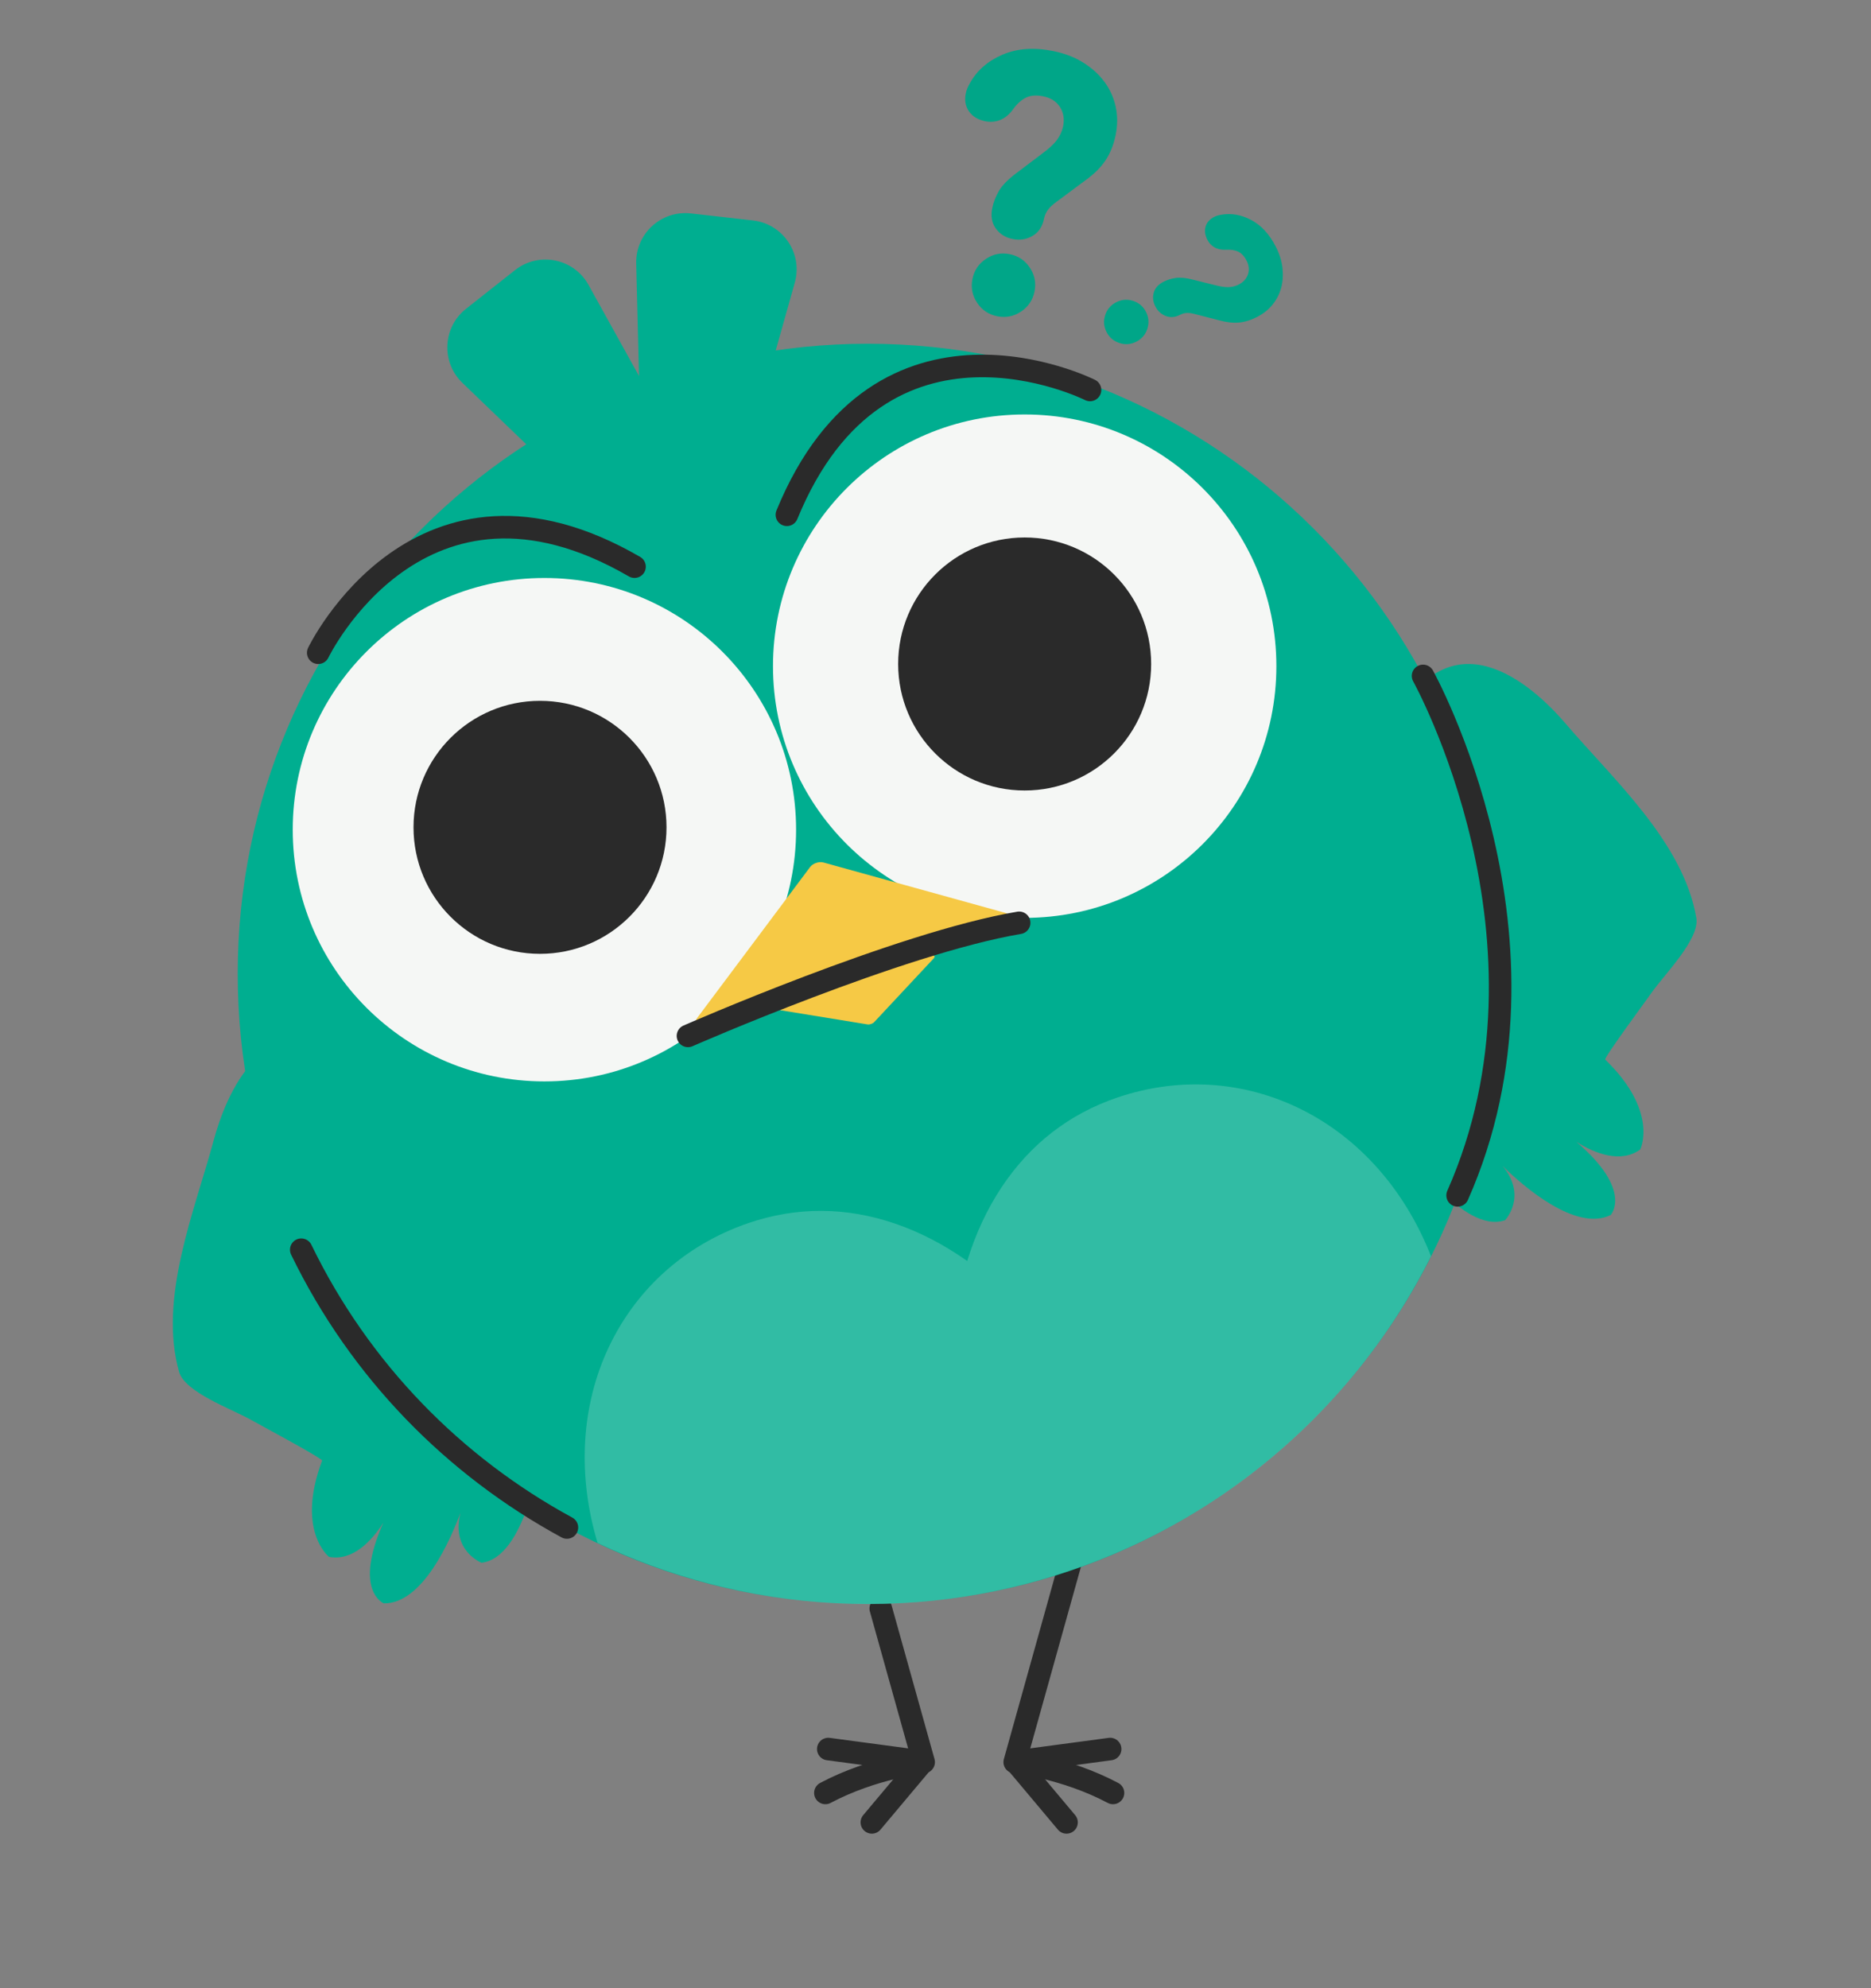 <svg width="96" height="102" viewBox="0 0 96 102" fill="none" xmlns="http://www.w3.org/2000/svg">
<rect x="0" y="0" width="96" height="102" fill="#808080" stroke="none"/>
<path d="M45.191 82.519L47.392 90.402C47.392 90.402 44.813 90.676 42.35 91.983" stroke="#2A2A2A" stroke-width="1.157" stroke-miterlimit="10" stroke-linecap="round" stroke-linejoin="round"/>
<path d="M42.498 89.731L47.348 90.381L44.734 93.494" stroke="#2A2A2A" stroke-width="1.157" stroke-miterlimit="10" stroke-linecap="round" stroke-linejoin="round"/>
<path d="M55.316 78.755L52.065 90.402C52.065 90.402 54.644 90.676 57.107 91.983" stroke="#2A2A2A" stroke-width="1.157" stroke-miterlimit="10" stroke-linecap="round" stroke-linejoin="round"/>
<path d="M56.961 89.731L52.109 90.381L54.723 93.494" stroke="#2A2A2A" stroke-width="1.157" stroke-miterlimit="10" stroke-linecap="round" stroke-linejoin="round"/>
<path d="M44.525 82.29C62.379 82.29 76.853 67.817 76.853 49.962C76.853 32.108 62.379 17.635 44.525 17.635C26.671 17.635 12.197 32.108 12.197 49.962C12.197 67.817 26.671 82.29 44.525 82.29Z" fill="#00AE90"/>
<path d="M27.933 55.48C35.065 55.48 40.847 49.698 40.847 42.566C40.847 35.434 35.065 29.652 27.933 29.652C20.801 29.652 15.02 35.434 15.02 42.566C15.02 49.698 20.801 55.48 27.933 55.48Z" fill="#F5F7F5"/>
<path d="M52.576 47.09C59.708 47.09 65.49 41.309 65.49 34.176C65.49 27.044 59.708 21.263 52.576 21.263C45.444 21.263 39.662 27.044 39.662 34.176C39.662 41.309 45.444 47.09 52.576 47.09Z" fill="#F5F7F5"/>
<path d="M27.707 48.935C31.292 48.935 34.198 46.029 34.198 42.444C34.198 38.86 31.292 35.954 27.707 35.954C24.123 35.954 21.217 38.86 21.217 42.444C21.217 46.029 24.123 48.935 27.707 48.935Z" fill="#2A2A2A"/>
<path d="M52.575 40.555C56.159 40.555 59.065 37.649 59.065 34.065C59.065 30.48 56.159 27.574 52.575 27.574C48.99 27.574 46.084 30.48 46.084 34.065C46.084 37.649 48.99 40.555 52.575 40.555Z" fill="#2A2A2A"/>
<path opacity="0.2" d="M57.324 56.309C54.851 57.151 52.85 58.705 51.381 60.925C50.639 62.047 50.051 63.31 49.627 64.694C48.445 63.856 47.207 63.214 45.935 62.778C43.416 61.914 40.884 61.903 38.409 62.745C35.099 63.873 32.507 66.234 31.107 69.396C29.796 72.359 29.652 75.804 30.662 79.156C38.001 82.641 46.646 83.389 54.945 80.563C63.313 77.714 69.75 71.771 73.422 64.445C72.167 61.236 69.975 58.647 67.167 57.12C64.129 55.472 60.634 55.183 57.324 56.309Z" fill="#F5F7F5"/>
<path d="M23.725 19.642L31.47 27.09C33.558 29.097 36.829 26.581 35.426 24.048L30.196 14.616C29.442 13.255 27.649 12.895 26.427 13.857L23.912 15.842C22.711 16.789 22.622 18.581 23.725 19.642Z" fill="#00AE90"/>
<path d="M32.643 13.519L32.909 24.262C32.981 27.158 37.077 27.671 37.862 24.883L40.78 14.5C41.2 13.003 40.181 11.486 38.635 11.31L35.45 10.95C33.927 10.778 32.605 11.989 32.643 13.519Z" fill="#00AE90"/>
<path d="M55.928 20.006C55.928 20.006 45.204 14.61 40.375 26.41" stroke="#2A2A2A" stroke-width="1.157" stroke-miterlimit="10" stroke-linecap="round" stroke-linejoin="round"/>
<path d="M16.328 33.488C16.328 33.488 21.533 22.67 32.557 29.072" stroke="#2A2A2A" stroke-width="1.157" stroke-miterlimit="10" stroke-linecap="round" stroke-linejoin="round"/>
<path d="M80.339 37.132C78.912 35.46 74.793 31.445 71.791 36.617C71.791 36.617 67.547 46.587 73.96 52.451L72.152 58.924C72.152 58.924 75.063 63.343 77.224 62.602C77.224 62.602 78.392 61.369 77.095 59.819C78.159 60.858 80.856 63.214 82.644 62.334C82.644 62.334 83.813 61.08 80.885 58.583C81.844 59.181 83.153 59.697 84.158 58.974C84.158 58.974 85.133 57.037 82.361 54.359C82.28 54.282 84.561 51.19 84.728 50.949C85.395 49.991 87.223 48.181 87.038 47.092C86.373 43.208 82.774 39.983 80.339 37.132Z" fill="#00AE90"/>
<path d="M10.963 58.504C11.536 56.382 13.533 50.988 18.464 54.371C18.464 54.371 26.576 61.556 23.299 69.604L27.709 74.676C27.709 74.676 26.975 79.915 24.706 80.174C24.706 80.174 23.122 79.558 23.628 77.604C23.114 78.998 21.687 82.282 19.694 82.259C19.694 82.259 18.1 81.627 19.673 78.115C19.062 79.067 18.102 80.094 16.883 79.873C16.883 79.873 15.172 78.541 16.527 74.934C16.565 74.828 13.18 73.016 12.926 72.869C11.914 72.291 9.485 71.439 9.186 70.375C8.12 66.583 9.988 62.126 10.963 58.504Z" fill="#00AE90"/>
<path d="M73.016 34.676C73.016 34.676 80.58 48.26 74.789 61.326" stroke="#2A2A2A" stroke-width="1.157" stroke-miterlimit="10" stroke-linecap="round" stroke-linejoin="round"/>
<path d="M51.966 12.264C51.59 12.189 51.301 12.008 51.095 11.725C50.891 11.441 50.829 11.092 50.912 10.678C50.975 10.367 51.093 10.067 51.264 9.779C51.438 9.49 51.739 9.188 52.165 8.87L53.453 7.896C53.815 7.632 54.075 7.393 54.235 7.175C54.393 6.957 54.497 6.726 54.547 6.481C54.623 6.105 54.569 5.776 54.384 5.488C54.199 5.201 53.913 5.02 53.524 4.941C53.161 4.868 52.859 4.895 52.62 5.02C52.379 5.147 52.163 5.346 51.974 5.617C51.772 5.887 51.55 6.067 51.309 6.159C51.068 6.252 50.817 6.273 50.559 6.221C50.183 6.146 49.904 5.978 49.72 5.718C49.537 5.457 49.481 5.147 49.555 4.785C49.586 4.629 49.653 4.461 49.757 4.28C50.117 3.624 50.675 3.135 51.428 2.809C52.182 2.483 53.055 2.419 54.052 2.622C54.634 2.739 55.147 2.938 55.588 3.216C56.03 3.493 56.392 3.823 56.672 4.203C56.951 4.582 57.142 5.004 57.244 5.469C57.346 5.934 57.346 6.419 57.244 6.924C57.144 7.416 56.974 7.846 56.731 8.216C56.489 8.584 56.14 8.931 55.683 9.257L54.208 10.354C54.004 10.5 53.853 10.643 53.759 10.778C53.664 10.913 53.601 11.059 53.57 11.214C53.487 11.628 53.289 11.925 52.976 12.104C52.666 12.284 52.329 12.338 51.966 12.264ZM49.896 14.312C49.984 13.872 50.216 13.527 50.59 13.28C50.964 13.031 51.37 12.952 51.81 13.041C52.25 13.13 52.595 13.361 52.841 13.735C53.09 14.109 53.169 14.516 53.08 14.955C52.992 15.395 52.76 15.74 52.386 15.987C52.013 16.235 51.606 16.314 51.166 16.226C50.727 16.137 50.382 15.906 50.135 15.532C49.886 15.158 49.807 14.751 49.896 14.312Z" fill="#00A688"/>
<path d="M57.263 15.511C57.542 15.366 57.83 15.339 58.128 15.433C58.427 15.528 58.651 15.713 58.795 15.992C58.94 16.27 58.967 16.559 58.872 16.858C58.778 17.157 58.593 17.38 58.313 17.525C58.034 17.669 57.747 17.697 57.448 17.602C57.149 17.508 56.925 17.323 56.781 17.043C56.636 16.764 56.609 16.476 56.704 16.177C56.798 15.877 56.985 15.655 57.263 15.511ZM59.287 15.734C59.163 15.497 59.133 15.26 59.196 15.023C59.26 14.786 59.424 14.599 59.686 14.462C59.883 14.36 60.096 14.292 60.33 14.259C60.563 14.227 60.86 14.255 61.22 14.35L62.315 14.622C62.618 14.703 62.863 14.739 63.052 14.73C63.239 14.72 63.41 14.676 63.566 14.593C63.803 14.47 63.96 14.294 64.035 14.067C64.11 13.839 64.083 13.604 63.954 13.359C63.834 13.13 63.686 12.977 63.512 12.902C63.337 12.827 63.135 12.798 62.903 12.814C62.668 12.821 62.471 12.781 62.315 12.69C62.159 12.6 62.038 12.472 61.953 12.309C61.83 12.071 61.797 11.846 61.856 11.632C61.916 11.418 62.061 11.252 62.29 11.131C62.389 11.079 62.51 11.042 62.655 11.019C63.169 10.926 63.682 11.015 64.189 11.281C64.698 11.547 65.116 11.994 65.446 12.627C65.639 12.995 65.756 13.361 65.801 13.723C65.843 14.086 65.824 14.427 65.741 14.747C65.658 15.067 65.511 15.356 65.303 15.617C65.095 15.877 64.831 16.089 64.511 16.256C64.199 16.418 63.89 16.515 63.584 16.546C63.277 16.576 62.934 16.538 62.556 16.434L61.311 16.114C61.141 16.068 60.997 16.048 60.883 16.056C60.767 16.064 60.661 16.095 60.563 16.145C60.301 16.282 60.052 16.305 59.817 16.214C59.582 16.123 59.408 15.963 59.287 15.734Z" fill="#00A688"/>
<path d="M29.088 78.365C23.312 75.227 18.474 70.333 15.457 64.114" stroke="#2A2A2A" stroke-width="1.157" stroke-miterlimit="10" stroke-linecap="round" stroke-linejoin="round"/>
<path d="M35.989 52.684L43.151 49.666C43.353 49.694 43.808 49.538 43.951 49.392L51.681 47.325C51.87 47.131 51.82 46.897 51.571 46.83L42.254 44.249C42.021 44.185 41.709 44.291 41.564 44.484L35.771 52.224C35.617 52.43 35.719 52.646 35.989 52.684Z" fill="#F6C945"/>
<path d="M47.819 48.991L44.253 49.961C44.156 49.957 43.609 50.142 43.536 50.205L40.056 51.642C39.958 51.726 39.975 51.817 40.093 51.836L44.511 52.555C44.621 52.573 44.775 52.521 44.852 52.44L47.908 49.168C47.989 49.08 47.948 48.997 47.819 48.991Z" fill="#F6C945"/>
<path d="M35.299 53.145C35.299 53.145 46.161 48.376 52.292 47.343" stroke="#2A2A2A" stroke-width="1.157" stroke-miterlimit="10" stroke-linecap="round" stroke-linejoin="round"/>
</svg>
